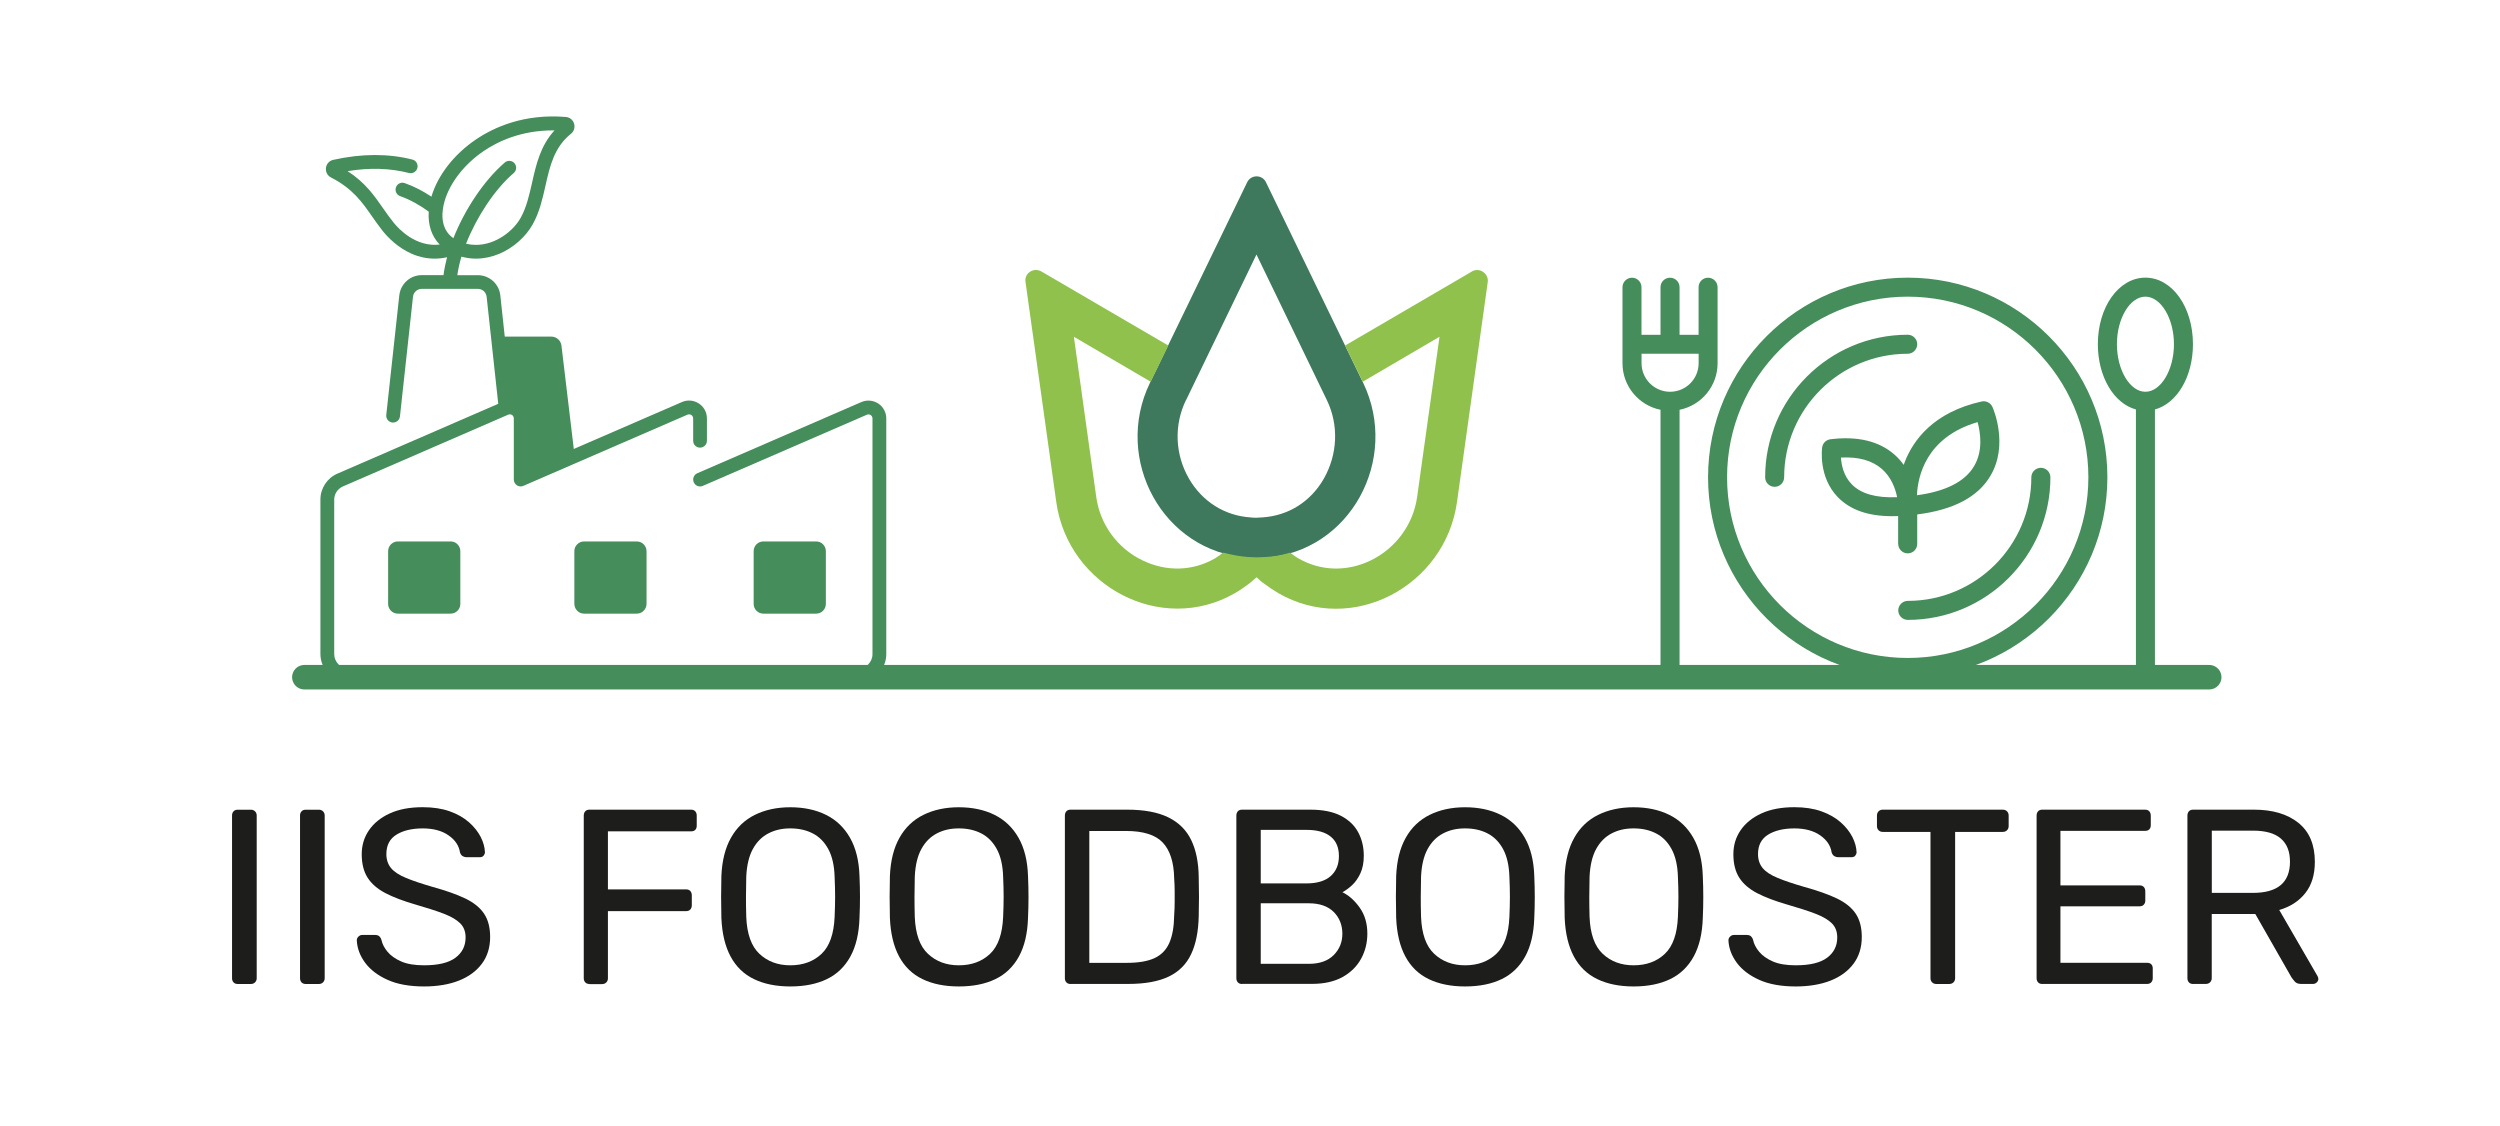 <?xml version="1.0" encoding="UTF-8" standalone="no"?> <svg xmlns:inkscape="http://www.inkscape.org/namespaces/inkscape" xmlns:sodipodi="http://sodipodi.sourceforge.net/DTD/sodipodi-0.dtd" xmlns="http://www.w3.org/2000/svg" xmlns:svg="http://www.w3.org/2000/svg" id="Calque_1" data-name="Calque 1" version="1.1" viewBox="0 0 431.76 205.6" width="91px" height="41px"><defs id="defs638"><style id="style636"> .cls-1, .cls-2, .cls-3, .cls-4, .cls-5 { stroke-width: 0px; } .cls-1, .cls-6 { fill: none; } .cls-2 { fill: #468d5c; } .cls-3 { fill: #90c14d; } .cls-4 { fill: #1d1d1b; } .cls-6 { stroke: #468d5c; stroke-linecap: round; stroke-miterlimit: 3.98; stroke-width: 4.47px; } .cls-5 { fill: #3f795d; } </style></defs><g id="g644"><path class="cls-5" d="M215.46,101.79c.56.06,1.05.06,1.61.06s1.05,0,1.61-.06c15.5-1.05,24.58-17.97,17.85-31.93l-17.72-36.56c-.68-1.48-2.78-1.48-3.46,0l-17.72,36.56c-6.79,13.96,2.35,30.88,17.85,31.93ZM204.22,73.01l12.84-26.55,12.84,26.55c2.22,4.57,1.98,9.94-.56,14.39-2.41,4.2-6.48,6.73-11.18,7.04-.37,0-.74.06-1.11.06s-.74,0-1.11-.06c-4.69-.31-8.77-2.9-11.18-7.04-2.59-4.45-2.78-9.82-.56-14.39Z" id="path640"></path><path class="cls-3" d="M256.4,49.55l-23.16,13.52,3.21,6.61,14.02-8.21-4.08,29.21c-.68,5-3.89,9.39-8.46,11.61-4.32,2.1-9.14,1.98-13.22-.37-.31-.19-.62-.37-.93-.62-.19-.12-.37-.25-.56-.43-1.42.43-2.9.74-4.51.8-.56.06-1.05.06-1.61.06s-1.05,0-1.61-.06c-1.61-.12-3.09-.43-4.51-.8-.19.12-.37.25-.56.43-.31.19-.62.43-.93.62-4.08,2.35-8.89,2.47-13.22.37-4.63-2.22-7.78-6.61-8.46-11.61l-4.08-29.21,14.02,8.21,3.21-6.61-23.16-13.52c-1.42-.8-3.15.31-2.9,1.91l5.62,40.2c2.16,15.38,19.21,24.33,32.61,16.61.43-.25.93-.56,1.36-.86s.86-.62,1.3-.93c.43-.37.86-.74,1.3-1.11.43.37.8.8,1.3,1.11.43.31.86.62,1.3.93s.93.56,1.36.86c13.46,7.78,30.44-1.24,32.61-16.61l5.62-40.2c.19-1.54-1.54-2.72-2.9-1.91Z" id="path642"></path></g><path class="cls-6" d="M43.27,123.61h347.7" id="path646"></path><path class="cls-2" d="M148.03,73.66c-.92-.6-2.08-.71-3.09-.27l-29.94,12.99c-.64.28-.93,1.02-.65,1.66s1.01.93,1.65.65l29.95-12.99c.32-.14.59,0,.7.06.09.07.32.26.32.61v43.03c0,1.46-1.18,2.65-2.63,2.65h-67.97c-.7,0-1.26.56-1.26,1.25s.57,1.26,1.26,1.26h67.97c2.84,0,5.15-2.32,5.15-5.16v-43.03c0-1.09-.55-2.11-1.46-2.71Z" id="path648"></path><rect class="cls-1" x="73.41" y="72.66" width="75.08" height="52.58" id="rect650"></rect><path class="cls-2" d="M69.72,122.04h-18.35c-1.45,0-2.65-1.18-2.65-2.65v-28.19c0-1.04.63-2,1.59-2.41l30.17-13.1c.32-.14.59,0,.7.06.09.07.32.26.32.61v11.17c0,.42.22.82.57,1.06.36.23.8.27,1.19.09l29.94-12.99c.34-.14.6,0,.7.06.1.07.34.26.34.61v4.1c0,.7.56,1.25,1.25,1.25s1.26-.56,1.26-1.25v-4.1c0-1.09-.55-2.11-1.47-2.71-.92-.6-2.06-.71-3.07-.27l-19.76,8.57-2.25-18.87c-.12-.93-.9-1.64-1.86-1.64h-8.49l-.81-7.53c-.23-2.1-2-3.68-4.1-3.68h-3.75c.15-1.08.41-2.22.75-3.38.87.23,1.75.36,2.65.36,1.43,0,2.87-.3,4.26-.88,2.56-1.08,4.86-3.12,6.14-5.45,1.22-2.2,1.76-4.64,2.29-6.98.81-3.61,1.59-7.02,4.65-9.48.56-.44.78-1.17.57-1.86-.2-.67-.79-1.15-1.5-1.21-7.63-.63-13.14,1.89-16.43,4.12-3.99,2.71-6.94,6.51-8.11,10.43-1.52-1.02-3.17-1.88-4.88-2.48-.68-.24-1.44.16-1.62.87-.17.63.17,1.29.79,1.51,1.82.64,3.6,1.65,5.22,2.83-.16,2.41.53,4.5,2,6.01-4.35.5-7.46-2.83-8.4-4-.7-.86-1.32-1.76-1.93-2.62-1.61-2.32-3.26-4.7-6.48-6.78,4.01-.66,7.77-.55,11.21.34.67.16,1.36-.24,1.53-.92s-.23-1.36-.9-1.53c-4.41-1.13-9.27-1.11-14.47.05-.71.16-1.23.74-1.32,1.46-.09.73.27,1.43.93,1.76,3.94,2.02,5.65,4.47,7.45,7.05.63.9,1.28,1.83,2.03,2.77.84,1.04,2.65,2.96,5.24,4.1,1.38.6,2.78.89,4.2.89.75,0,1.51-.08,2.26-.26-.3,1.13-.52,2.23-.65,3.27h-3.97c-2.1,0-3.86,1.58-4.1,3.68l-2.38,21.84c-.08.7.43,1.31,1.11,1.39h.14c.64,0,1.18-.48,1.25-1.13l2.38-21.84c.09-.81.78-1.43,1.59-1.43h10.26c.81,0,1.5.61,1.59,1.43l2.12,19.55-29.35,12.74c-1.89.82-3.11,2.68-3.11,4.73v28.19c0,2.84,2.32,5.16,5.16,5.16h18.35c.7,0,1.26-.57,1.26-1.26s-.57-1.25-1.26-1.25ZM68.86,36.74c.96-3.36,3.63-6.79,7.13-9.16,2.63-1.79,6.87-3.78,12.66-3.78h.28c-2.58,2.81-3.35,6.23-4.1,9.56-.52,2.29-1,4.43-2.04,6.33-1.38,2.52-4.63,5.01-8.21,5.01-.59,0-1.19-.07-1.8-.21,1.93-4.88,5.22-9.92,8.71-12.91.5-.43.58-1.17.19-1.71-.43-.58-1.28-.68-1.82-.21-3.79,3.26-7.31,8.57-9.39,13.82-2.67-1.84-2.04-5.28-1.61-6.74Z" id="path652"></path><rect class="cls-1" x="46.21" y="20.73" width="71.75" height="104.5" id="rect654"></rect><path class="cls-2" d="M60.36,98.83h9.58c.5,0,.93.17,1.28.52.35.36.52.78.52,1.28v9.58c0,.5-.17.92-.52,1.28-.35.35-.78.52-1.28.52h-9.58c-.5,0-.92-.17-1.28-.52-.35-.36-.52-.78-.52-1.28v-9.58c0-.5.17-.92.52-1.28.36-.35.78-.52,1.28-.52Z" id="path656"></path><path class="cls-2" d="M94.34,98.83h9.58c.5,0,.93.17,1.28.52.35.36.53.78.53,1.28v9.58c0,.5-.19.92-.53,1.28-.35.35-.78.52-1.28.52h-9.58c-.49,0-.92-.17-1.26-.52s-.53-.78-.53-1.28v-9.58c0-.5.17-.92.53-1.28s.78-.52,1.26-.52Z" id="path658"></path><path class="cls-2" d="M127.08,98.83h9.58c.5,0,.92.17,1.28.52.35.36.52.78.52,1.28v9.58c0,.5-.17.92-.52,1.28-.36.35-.78.52-1.28.52h-9.58c-.5,0-.92-.17-1.28-.52-.35-.36-.52-.78-.52-1.28v-9.58c0-.5.17-.92.52-1.28.36-.35.78-.52,1.28-.52Z" id="path660"></path><path class="cls-2" d="M379.32,50.68c-4.86,0-8.68,5.34-8.68,12.15,0,5.97,2.94,10.82,6.95,11.91v47.09c0,.96.78,1.74,1.73,1.74s1.74-.78,1.74-1.74v-47.09c4-1.09,6.94-5.94,6.94-11.91,0-6.81-3.81-12.15-8.68-12.15ZM379.32,71.51c-2.82,0-5.2-3.97-5.2-8.68s2.38-8.68,5.2-8.68,5.21,3.98,5.21,8.68-2.38,8.68-5.21,8.68ZM335.94,50.68c-20.1,0-36.45,16.35-36.45,36.44s16.35,36.45,36.45,36.45,36.44-16.35,36.44-36.45-16.35-36.44-36.44-36.44ZM335.94,120.1c-18.19,0-32.98-14.79-32.98-32.98s14.79-32.97,32.98-32.97,32.97,14.79,32.97,32.97-14.79,32.98-32.97,32.98ZM335.94,64.57c-12.45,0-22.56,10.12-22.56,22.55,0,.96-.78,1.74-1.74,1.74s-1.73-.78-1.73-1.74c0-14.35,11.67-26.02,26.03-26.02.95,0,1.73.78,1.73,1.73s-.78,1.74-1.73,1.74ZM360.24,85.39c.96,0,1.74.78,1.74,1.73,0,14.36-11.68,26.03-26.03,26.03-.96,0-1.74-.78-1.74-1.73s.78-1.74,1.74-1.74c12.44,0,22.55-10.12,22.55-22.56,0-.95.78-1.73,1.74-1.73ZM334.2,99.28c0,.95.78,1.73,1.74,1.73s1.73-.78,1.73-1.73v-5.38c6.59-.82,11.09-3.18,13.36-7.04,3.38-5.68.5-12.3.37-12.58-.34-.75-1.16-1.17-1.96-1-8.82,1.96-12.51,7.09-14.04,11.04-.07.19-.14.36-.2.53-.46-.65-1.02-1.28-1.67-1.86-2.82-2.48-6.75-3.42-11.71-2.81-.78.1-1.39.71-1.5,1.47-.03.22-.73,5.41,2.87,9.11,2.23,2.3,5.53,3.46,9.84,3.46.37,0,.77-.01,1.16-.02v5.07ZM348.69,77.05c.51,1.86,1.04,5.22-.65,8.05-1.67,2.82-5.17,4.59-10.42,5.3.14-3.34,1.59-10.58,11.07-13.35ZM325.71,88.39c-1.5-1.54-1.88-3.56-1.96-4.87,3.19-.17,5.7.53,7.47,2.08,1.77,1.55,2.49,3.7,2.78,5.15-3.81.17-6.59-.61-8.29-2.36ZM301.23,66.3v-13.87c0-.96-.78-1.74-1.74-1.74s-1.73.78-1.73,1.74v8.68h-3.47v-8.68c0-.96-.78-1.74-1.74-1.74s-1.74.78-1.74,1.74v8.68h-3.47v-8.68c0-.96-.78-1.74-1.73-1.74s-1.74.78-1.74,1.74v13.87c0,4.2,2.98,7.7,6.94,8.5v47.03c0,.96.78,1.74,1.74,1.74s1.74-.78,1.74-1.74v-47.03c3.96-.8,6.94-4.3,6.94-8.5ZM297.77,66.3c0,2.88-2.34,5.21-5.21,5.21s-5.21-2.33-5.21-5.21v-1.73h10.42v1.73Z" id="path662"></path><rect class="cls-1" x="283.87" y="50.68" width="104.35" height="73.38" id="rect664"></rect><g id="g694"><path class="cls-4" d="M31.11,179.61c-.33,0-.59-.1-.77-.3-.18-.2-.27-.45-.27-.75v-29.71c0-.3.09-.55.27-.75.18-.2.44-.3.77-.3h2.41c.3,0,.55.1.75.3.2.2.3.45.3.75v29.71c0,.3-.1.55-.3.75s-.45.3-.75.3h-2.41Z" id="path666"></path><path class="cls-4" d="M43.52,179.61c-.33,0-.59-.1-.77-.3-.18-.2-.27-.45-.27-.75v-29.71c0-.3.09-.55.27-.75.18-.2.44-.3.77-.3h2.41c.3,0,.55.1.75.3.2.2.3.45.3.75v29.71c0,.3-.1.55-.3.75s-.45.3-.75.3h-2.41Z" id="path668"></path><path class="cls-4" d="M65.1,180.06c-2.63,0-4.85-.4-6.63-1.2-1.79-.8-3.16-1.85-4.11-3.13-.95-1.29-1.46-2.66-1.52-4.11,0-.24.1-.46.3-.66.2-.2.43-.3.7-.3h2.32c.36,0,.64.09.82.27.18.18.3.39.36.64.15.73.52,1.45,1.11,2.16.59.71,1.42,1.3,2.5,1.77,1.07.47,2.46.7,4.16.7,2.6,0,4.52-.46,5.75-1.39,1.23-.92,1.84-2.16,1.84-3.7,0-1.06-.33-1.92-.98-2.57-.65-.65-1.64-1.23-2.98-1.75-1.33-.51-3.06-1.07-5.18-1.68-2.21-.64-4.04-1.33-5.5-2.09-1.45-.76-2.54-1.7-3.25-2.82-.71-1.12-1.07-2.54-1.07-4.27,0-1.64.44-3.1,1.32-4.38.88-1.29,2.14-2.31,3.79-3.07,1.65-.76,3.66-1.14,6.02-1.14,1.88,0,3.52.25,4.93.75s2.58,1.17,3.52,2c.94.83,1.65,1.73,2.14,2.68.48.95.74,1.89.77,2.79,0,.21-.08.42-.23.61-.15.2-.39.3-.73.3h-2.41c-.21,0-.43-.06-.66-.18-.23-.12-.4-.35-.52-.68-.18-1.24-.88-2.29-2.09-3.13-1.21-.85-2.79-1.27-4.72-1.27s-3.57.38-4.79,1.14c-1.23.76-1.84,1.94-1.84,3.54,0,1.03.29,1.89.86,2.57.57.68,1.48,1.28,2.73,1.79,1.24.52,2.86,1.06,4.86,1.64,2.42.67,4.41,1.37,5.95,2.11,1.54.74,2.69,1.67,3.43,2.77.74,1.11,1.11,2.52,1.11,4.25,0,1.91-.5,3.54-1.5,4.88-1,1.35-2.4,2.38-4.2,3.09-1.8.71-3.93,1.07-6.38,1.07Z" id="path670"></path><path class="cls-4" d="M95.31,179.61c-.33,0-.59-.1-.77-.3-.18-.2-.27-.45-.27-.75v-29.67c0-.33.09-.6.27-.8.18-.2.44-.3.77-.3h18.54c.33,0,.59.1.77.3.18.2.27.46.27.8v1.82c0,.33-.09.59-.27.77s-.44.27-.77.27h-15.17v10.59h14.27c.33,0,.59.1.77.3.18.2.27.46.27.8v1.82c0,.3-.09.55-.27.75-.18.2-.44.3-.77.3h-14.27v12.27c0,.3-.1.55-.3.75s-.46.3-.79.3h-2.27Z" id="path672"></path><path class="cls-4" d="M131.97,180.06c-2.57,0-4.79-.45-6.63-1.34-1.85-.89-3.27-2.27-4.27-4.13s-1.56-4.2-1.68-7.02c-.03-1.33-.05-2.61-.05-3.84s.02-2.51.05-3.84c.12-2.79.7-5.11,1.75-6.97,1.04-1.86,2.5-3.26,4.36-4.18,1.86-.92,4.02-1.39,6.47-1.39s4.66.46,6.52,1.39c1.86.92,3.32,2.32,4.38,4.18,1.06,1.86,1.64,4.19,1.73,6.97.06,1.33.09,2.61.09,3.84s-.03,2.51-.09,3.84c-.09,2.82-.64,5.16-1.66,7.02-1.02,1.86-2.45,3.24-4.29,4.13-1.85.89-4.07,1.34-6.68,1.34ZM131.97,176.2c2.33,0,4.23-.7,5.7-2.09,1.47-1.39,2.26-3.65,2.39-6.77.06-1.36.09-2.58.09-3.66s-.03-2.28-.09-3.61c-.06-2.09-.45-3.79-1.16-5.09-.71-1.3-1.66-2.26-2.84-2.86-1.18-.61-2.54-.91-4.09-.91s-2.82.3-4,.91c-1.18.61-2.13,1.56-2.84,2.86-.71,1.3-1.11,3-1.2,5.09-.03,1.33-.05,2.54-.05,3.61s.01,2.29.05,3.66c.12,3.12.92,5.38,2.41,6.77,1.48,1.39,3.36,2.09,5.63,2.09Z" id="path674"></path><path class="cls-4" d="M162.73,180.06c-2.57,0-4.79-.45-6.63-1.34-1.85-.89-3.27-2.27-4.27-4.13s-1.56-4.2-1.68-7.02c-.03-1.33-.05-2.61-.05-3.84s.02-2.51.05-3.84c.12-2.79.7-5.11,1.75-6.97,1.04-1.86,2.5-3.26,4.36-4.18,1.86-.92,4.02-1.39,6.47-1.39s4.66.46,6.52,1.39c1.86.92,3.32,2.32,4.38,4.18,1.06,1.86,1.64,4.19,1.73,6.97.06,1.33.09,2.61.09,3.84s-.03,2.51-.09,3.84c-.09,2.82-.64,5.16-1.66,7.02-1.02,1.86-2.45,3.24-4.29,4.13-1.85.89-4.07,1.34-6.68,1.34ZM162.73,176.2c2.33,0,4.23-.7,5.7-2.09,1.47-1.39,2.26-3.65,2.39-6.77.06-1.36.09-2.58.09-3.66s-.03-2.28-.09-3.61c-.06-2.09-.45-3.79-1.16-5.09-.71-1.3-1.66-2.26-2.84-2.86-1.18-.61-2.54-.91-4.09-.91s-2.82.3-4,.91c-1.18.61-2.13,1.56-2.84,2.86-.71,1.3-1.11,3-1.2,5.09-.03,1.33-.05,2.54-.05,3.61s.01,2.29.05,3.66c.12,3.12.92,5.38,2.41,6.77,1.48,1.39,3.36,2.09,5.63,2.09Z" id="path676"></path><path class="cls-4" d="M183.13,179.61c-.33,0-.59-.1-.77-.3-.18-.2-.27-.45-.27-.75v-29.67c0-.33.09-.6.27-.8.18-.2.44-.3.77-.3h10.31c3.12,0,5.63.47,7.54,1.41,1.91.94,3.3,2.33,4.18,4.16.88,1.83,1.33,4.08,1.36,6.75.03,1.36.05,2.56.05,3.59s-.02,2.21-.05,3.54c-.06,2.79-.52,5.1-1.39,6.93-.86,1.83-2.23,3.2-4.09,4.09-1.86.89-4.32,1.34-7.38,1.34h-10.54ZM186.54,175.75h6.91c2.09,0,3.76-.29,5-.86,1.24-.58,2.14-1.5,2.7-2.77.56-1.27.86-2.95.89-5.04.06-.91.09-1.7.09-2.39v-2.04c0-.68-.03-1.46-.09-2.34-.06-2.94-.76-5.11-2.09-6.52-1.33-1.41-3.57-2.11-6.72-2.11h-6.68v24.08Z" id="path678"></path><path class="cls-4" d="M214.43,179.61c-.33,0-.59-.1-.77-.3-.18-.2-.27-.45-.27-.75v-29.67c0-.33.09-.6.27-.8.18-.2.44-.3.77-.3h12.45c2.27,0,4.13.37,5.57,1.11,1.44.74,2.5,1.75,3.18,3.02.68,1.27,1.02,2.7,1.02,4.27,0,1.24-.2,2.31-.61,3.2-.41.89-.92,1.62-1.52,2.18-.61.56-1.2.99-1.77,1.29,1.18.58,2.23,1.51,3.16,2.82.92,1.3,1.39,2.88,1.39,4.73,0,1.67-.38,3.2-1.14,4.59-.76,1.39-1.89,2.51-3.38,3.34-1.5.83-3.36,1.25-5.57,1.25h-12.77ZM217.84,161.25h8.36c1.94,0,3.41-.45,4.41-1.34,1-.89,1.5-2.11,1.5-3.66s-.5-2.73-1.5-3.54c-1-.82-2.47-1.23-4.41-1.23h-8.36v9.77ZM217.84,175.93h8.77c1.97,0,3.48-.53,4.54-1.59s1.59-2.36,1.59-3.91-.53-2.93-1.59-3.98c-1.06-1.04-2.57-1.57-4.54-1.57h-8.77v11.04Z" id="path680"></path><path class="cls-4" d="M255.14,180.06c-2.57,0-4.79-.45-6.63-1.34-1.85-.89-3.27-2.27-4.27-4.13s-1.56-4.2-1.68-7.02c-.03-1.33-.05-2.61-.05-3.84s.02-2.51.05-3.84c.12-2.79.7-5.11,1.75-6.97,1.04-1.86,2.5-3.26,4.36-4.18,1.86-.92,4.02-1.39,6.47-1.39s4.66.46,6.52,1.39c1.86.92,3.32,2.32,4.38,4.18,1.06,1.86,1.64,4.19,1.73,6.97.06,1.33.09,2.61.09,3.84s-.03,2.51-.09,3.84c-.09,2.82-.64,5.16-1.66,7.02-1.02,1.86-2.45,3.24-4.29,4.13-1.85.89-4.07,1.34-6.68,1.34ZM255.14,176.2c2.33,0,4.23-.7,5.7-2.09,1.47-1.39,2.26-3.65,2.39-6.77.06-1.36.09-2.58.09-3.66s-.03-2.28-.09-3.61c-.06-2.09-.45-3.79-1.16-5.09-.71-1.3-1.66-2.26-2.84-2.86-1.18-.61-2.54-.91-4.09-.91s-2.82.3-4,.91c-1.18.61-2.13,1.56-2.84,2.86-.71,1.3-1.11,3-1.2,5.09-.03,1.33-.05,2.54-.05,3.61s.01,2.29.05,3.66c.12,3.12.92,5.38,2.41,6.77,1.48,1.39,3.36,2.09,5.63,2.09Z" id="path682"></path><path class="cls-4" d="M285.9,180.06c-2.57,0-4.79-.45-6.63-1.34-1.85-.89-3.27-2.27-4.27-4.13s-1.56-4.2-1.68-7.02c-.03-1.33-.05-2.61-.05-3.84s.02-2.51.05-3.84c.12-2.79.7-5.11,1.75-6.97,1.04-1.86,2.5-3.26,4.36-4.18,1.86-.92,4.02-1.39,6.47-1.39s4.66.46,6.52,1.39c1.86.92,3.32,2.32,4.38,4.18,1.06,1.86,1.64,4.19,1.73,6.97.06,1.33.09,2.61.09,3.84s-.03,2.51-.09,3.84c-.09,2.82-.64,5.16-1.66,7.02-1.02,1.86-2.45,3.24-4.29,4.13-1.85.89-4.07,1.34-6.68,1.34ZM285.9,176.2c2.33,0,4.23-.7,5.7-2.09,1.47-1.39,2.26-3.65,2.39-6.77.06-1.36.09-2.58.09-3.66s-.03-2.28-.09-3.61c-.06-2.09-.45-3.79-1.16-5.09-.71-1.3-1.66-2.26-2.84-2.86-1.18-.61-2.54-.91-4.09-.91s-2.82.3-4,.91c-1.18.61-2.13,1.56-2.84,2.86-.71,1.3-1.11,3-1.2,5.09-.03,1.33-.05,2.54-.05,3.61s.01,2.29.05,3.66c.12,3.12.92,5.38,2.41,6.77,1.48,1.39,3.36,2.09,5.63,2.09Z" id="path684"></path><path class="cls-4" d="M315.47,180.06c-2.63,0-4.85-.4-6.63-1.2-1.79-.8-3.16-1.85-4.11-3.13-.95-1.29-1.46-2.66-1.52-4.11,0-.24.1-.46.3-.66.2-.2.43-.3.7-.3h2.32c.36,0,.64.09.82.27.18.18.3.39.36.64.15.73.52,1.45,1.11,2.16.59.71,1.42,1.3,2.5,1.77,1.07.47,2.46.7,4.16.7,2.6,0,4.52-.46,5.75-1.39,1.23-.92,1.84-2.16,1.84-3.7,0-1.06-.33-1.92-.98-2.57-.65-.65-1.64-1.23-2.98-1.75-1.33-.51-3.06-1.07-5.18-1.68-2.21-.64-4.04-1.33-5.5-2.09-1.45-.76-2.54-1.7-3.25-2.82-.71-1.12-1.07-2.54-1.07-4.27,0-1.64.44-3.1,1.32-4.38.88-1.29,2.14-2.31,3.79-3.07,1.65-.76,3.66-1.14,6.02-1.14,1.88,0,3.52.25,4.93.75s2.58,1.17,3.52,2c.94.83,1.65,1.73,2.14,2.68.48.95.74,1.89.77,2.79,0,.21-.08.42-.23.61-.15.2-.39.3-.73.3h-2.41c-.21,0-.43-.06-.66-.18-.23-.12-.4-.35-.52-.68-.18-1.24-.88-2.29-2.09-3.13-1.21-.85-2.79-1.27-4.72-1.27s-3.57.38-4.79,1.14c-1.23.76-1.84,1.94-1.84,3.54,0,1.03.29,1.89.86,2.57.57.68,1.48,1.28,2.73,1.79,1.24.52,2.86,1.06,4.86,1.64,2.42.67,4.41,1.37,5.95,2.11,1.54.74,2.69,1.67,3.43,2.77.74,1.11,1.11,2.52,1.11,4.25,0,1.91-.5,3.54-1.5,4.88-1,1.35-2.4,2.38-4.2,3.09-1.8.71-3.93,1.07-6.38,1.07Z" id="path686"></path><path class="cls-4" d="M341.14,179.61c-.3,0-.55-.1-.75-.3-.2-.2-.3-.45-.3-.75v-26.71h-8.72c-.3,0-.55-.1-.75-.3-.2-.2-.3-.45-.3-.75v-1.91c0-.33.1-.6.3-.8s.45-.3.75-.3h21.9c.33,0,.6.1.79.3.2.2.3.46.3.8v1.91c0,.3-.1.55-.3.75s-.46.3-.79.3h-8.68v26.71c0,.3-.1.55-.3.75-.2.2-.46.3-.79.3h-2.36Z" id="path688"></path><path class="cls-4" d="M360.5,179.61c-.33,0-.59-.1-.77-.3-.18-.2-.27-.45-.27-.75v-29.67c0-.33.09-.6.27-.8.18-.2.44-.3.77-.3h18.76c.33,0,.59.1.77.3.18.2.27.46.27.8v1.73c0,.33-.09.59-.27.77s-.44.27-.77.27h-15.45v9.95h14.45c.33,0,.59.1.77.3.18.2.27.46.27.79v1.68c0,.3-.09.55-.27.75-.18.2-.44.3-.77.3h-14.45v10.31h15.81c.33,0,.59.09.77.27s.27.44.27.77v1.77c0,.3-.09.55-.27.75-.18.2-.44.3-.77.3h-19.13Z" id="path690"></path><path class="cls-4" d="M388.03,179.61c-.33,0-.59-.1-.77-.3-.18-.2-.27-.45-.27-.75v-29.67c0-.33.09-.6.27-.8.18-.2.44-.3.77-.3h11.09c3.42,0,6.13.8,8.13,2.41,2,1.61,3,3.98,3,7.13,0,2.33-.58,4.23-1.75,5.7-1.17,1.47-2.75,2.49-4.75,3.07l7,12.09c.09.18.14.35.14.5,0,.24-.1.45-.3.64-.2.18-.42.27-.66.27h-2.18c-.52,0-.89-.14-1.14-.41-.24-.27-.45-.55-.64-.82l-6.59-11.54h-7.95v11.72c0,.3-.1.55-.3.75-.2.2-.46.3-.8.3h-2.32ZM391.44,162.98h7.5c2.27,0,3.97-.48,5.09-1.43,1.12-.95,1.68-2.37,1.68-4.25s-.55-3.26-1.66-4.23c-1.11-.97-2.81-1.45-5.11-1.45h-7.5v11.36Z" id="path692"></path></g></svg> 